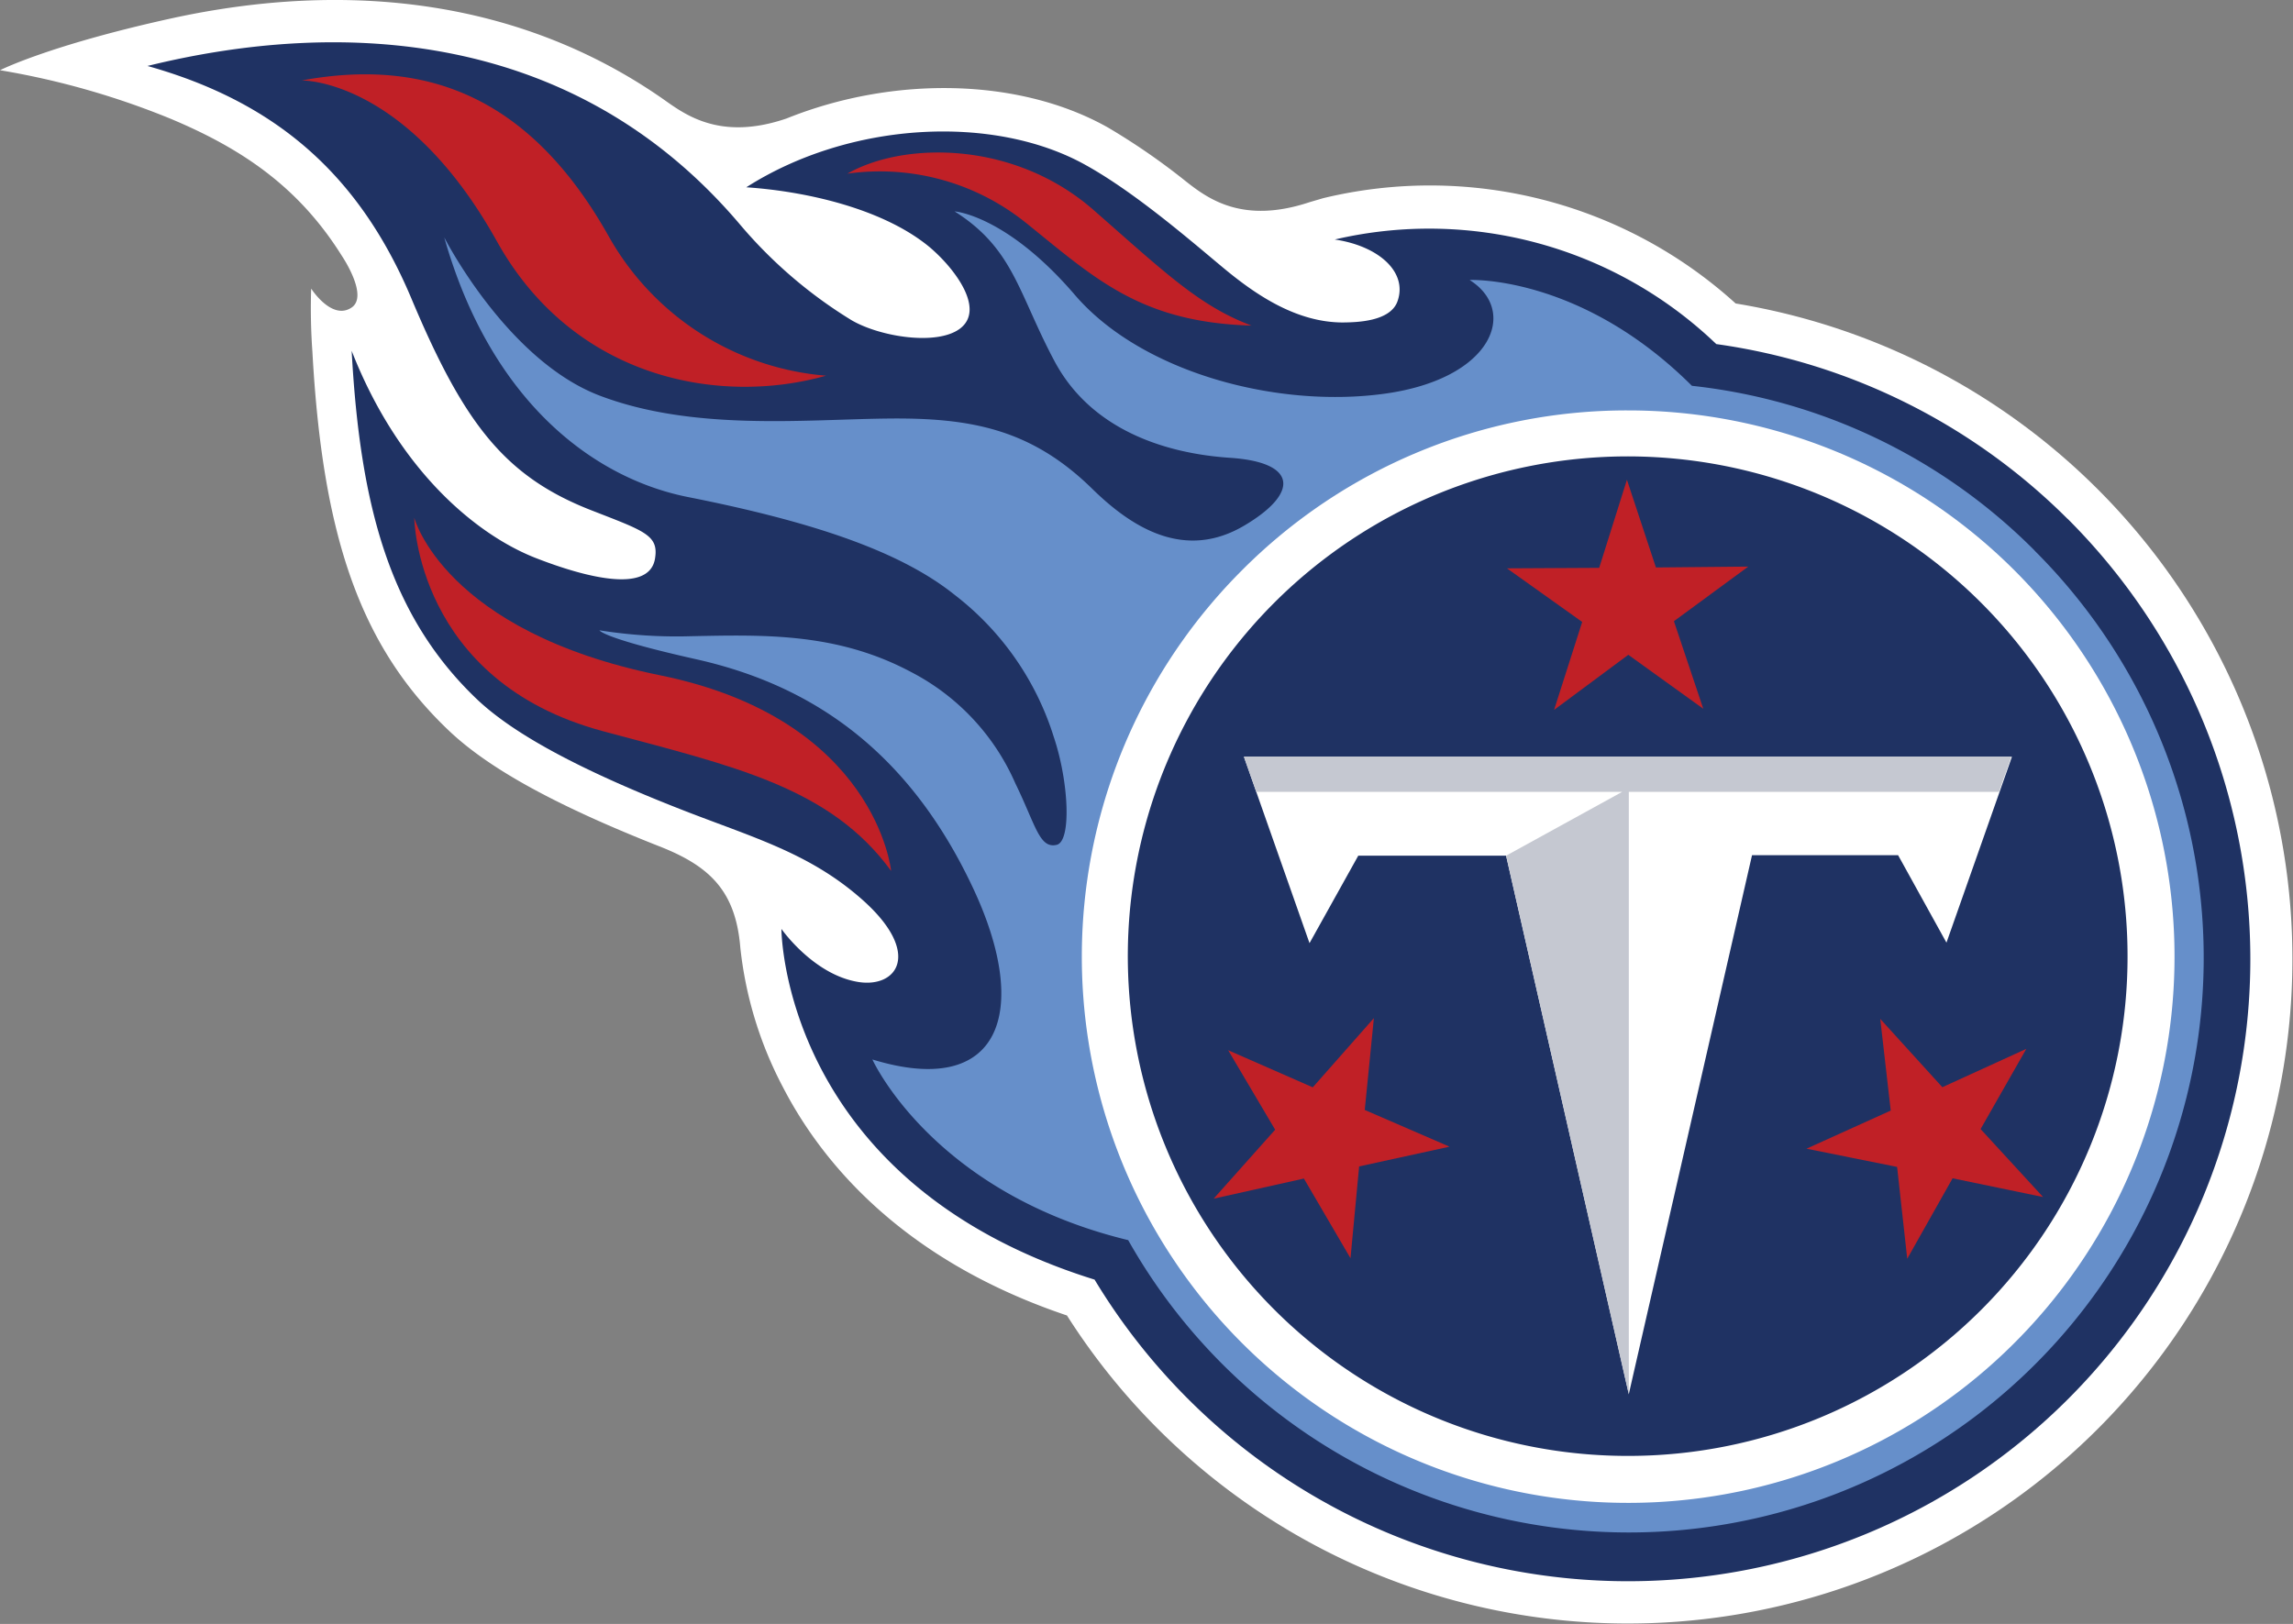 <svg xmlns="http://www.w3.org/2000/svg" viewBox="0 0 183.49 129.98"><rect x="0" y="0" width="183.49" height="129.98" fill="#808080" stroke="none"/><defs><style>.cls-1{fill:#fff;}.cls-2{fill:#1f3263;}.cls-3{fill:#668fca;}.cls-4{fill:#c5c8d1;}.cls-5{fill:#c02026;}</style></defs><g id="Layer_2" data-name="Layer 2"><g id="Layer_1-2" data-name="Layer 1"><path class="cls-1" d="M59.24,75.83a31,31,0,0,0,3.43,11.22c3.06,5.91,9.48,13.79,22.71,18.24a53.18,53.18,0,1,0,53.51-81,36.4,36.4,0,0,0-33-8.43l-1.09.32c-5.35,1.78-8.12-.26-9.91-1.67a53.13,53.13,0,0,0-6.24-4.31c-7.11-4-17.2-4.14-25.7-.72-5.6,1.92-8.42-.55-10.1-1.7C41.74.13,28.1-1.69,13.63,1.49,3.89,3.64,0,5.62,0,5.62A63.56,63.56,0,0,1,13.64,9.5c5.73,2.4,10.28,5.47,13.73,11,0,0,2.16,3.19.76,4.12-1.58,1.06-3.23-1.52-3.23-1.52A48.8,48.8,0,0,0,25,28.17c.81,14.71,3.81,23.55,10.9,30.29,3.23,3.08,8.67,6.06,17.09,9.37C56.8,69.37,58.87,71.33,59.24,75.83Z"/><path class="cls-2" d="M165.46,41.54a49.44,49.44,0,0,0-28.12-14,33.2,33.2,0,0,0-30.53-8.37c3.54.52,5.89,2.64,5,5-.61,1.55-3.18,1.63-4.35,1.64-3.74,0-7-2.24-9.53-4.34s-7-6-11-8.23c-7.27-4.1-18.84-3.59-27.21,1.75,5,.34,11,1.78,14.62,4.75,2,1.67,4.56,5,2.47,6.57-1.84,1.37-6.35.66-8.65-.67a36.86,36.86,0,0,1-8.91-7.63C46,2.33,27.27,1.47,11.8,5.28,22,8.14,28.73,13.92,32.92,23.89s7.44,14.22,14.34,16.93c4.32,1.69,5.48,2,5.15,3.92-.5,2.8-5.62,1.45-9.52-.07-4.75-1.85-11-7-14.75-16.59C28.82,40.52,31.19,49.34,38.2,56c3,2.83,8.45,5.76,17,9.06,5.47,2.1,9.79,3.37,13.86,7,4.75,4.25,2.72,7.06-.42,6.53-3.57-.6-6.11-4.24-6.11-4.24s0,20.27,25.06,28.07a50,50,0,0,0,7.54,9.61,49.79,49.79,0,0,0,70.31-70.52Z"/><path class="cls-3" d="M162.81,44.06a45.62,45.62,0,0,0-27.42-13.18c-8.91-8.88-17.79-8.47-17.79-8.47,3.9,2.45,1.89,7.9-6.79,9.1S91.3,29.78,86,23.59c-5.48-6.38-9.61-6.67-9.61-6.67,4.74,3,5.08,6.53,8,12s8.82,7.37,14,7.72c5.45.35,5.58,2.82,1.19,5.42-4.79,2.84-9,.16-12.12-2.88C82.55,34.34,77.7,33.42,71,33.5s-15.55,1-23-1.83S35.55,19,35.55,19C39.26,32.1,47.47,38.29,55.09,39.79c10.08,2,17,4.37,21.3,7.82A23,23,0,0,1,84.33,59c1.2,3.58,1.42,8.33.23,8.62-1.39.33-1.68-1.58-3.31-4.92a18.26,18.26,0,0,0-8.32-8.9c-5.9-3.15-11.67-3-17.56-2.88a39.2,39.2,0,0,1-7.4-.47s.2.63,7.8,2.33c8.46,1.91,16.65,6.68,22.1,18.31,4.64,9.89,2.21,16.86-8.06,13.71,0,0,4.8,10.66,20.47,14.46a46,46,0,1,0,72.53-55.19Z"/><path class="cls-1" d="M130.3,32.85a43.72,43.72,0,1,1-30.92,12.8A43.43,43.43,0,0,1,130.3,32.85Z"/><path class="cls-2" d="M130.36,116.53a40,40,0,1,1,39.89-40A39.95,39.95,0,0,1,130.36,116.53Z"/><path class="cls-1" d="M120.52,68.49H108.69l-3.9,7L99.54,60.57H161l-5.24,14.88-3.87-7H140.2l-9.86,43.13Z"/><polygon class="cls-4" points="160.95 60.57 99.54 60.57 100.53 63.38 129.81 63.38 120.52 68.49 130.34 111.62 130.34 63.38 159.96 63.38 160.95 60.57"/><path class="cls-5" d="M100.15,26.06c-8.91-.26-12.54-3.79-18.06-8.23A18.64,18.64,0,0,0,67.81,13.9c4.49-2.57,13.33-2.67,19.7,2.91C93.2,21.8,96,24.51,100.15,26.06Z"/><path class="cls-5" d="M24.14,6.44s8.33-.2,15.62,12.87c6.12,11,17.79,13.18,26.34,10.76A22,22,0,0,1,48.68,18.86C42.39,7.71,34.07,4.61,24.14,6.44Z"/><path class="cls-5" d="M71.31,69.71S70.13,57.57,52.82,54.05,33.15,41.44,33.15,41.44s.12,13.08,15.12,17.09C58.74,61.34,66.42,63,71.31,69.71Z"/><polygon class="cls-5" points="136.3 56.73 133.95 49.72 139.9 45.35 132.51 45.42 130.19 38.4 127.97 45.45 120.59 45.49 126.61 49.78 124.36 56.82 130.3 52.41 136.3 56.73"/><polygon class="cls-5" points="109.94 81.49 105.05 87.03 98.28 84.06 102.04 90.42 97.12 95.94 104.34 94.33 108.07 100.71 108.76 93.36 115.99 91.78 109.21 88.84 109.94 81.49"/><polygon class="cls-5" points="144.56 91.94 151.81 93.4 152.62 100.75 156.25 94.31 163.49 95.81 158.49 90.37 162.15 83.95 155.43 87.02 150.46 81.55 151.3 88.89 144.56 91.94"/></g></g></svg>